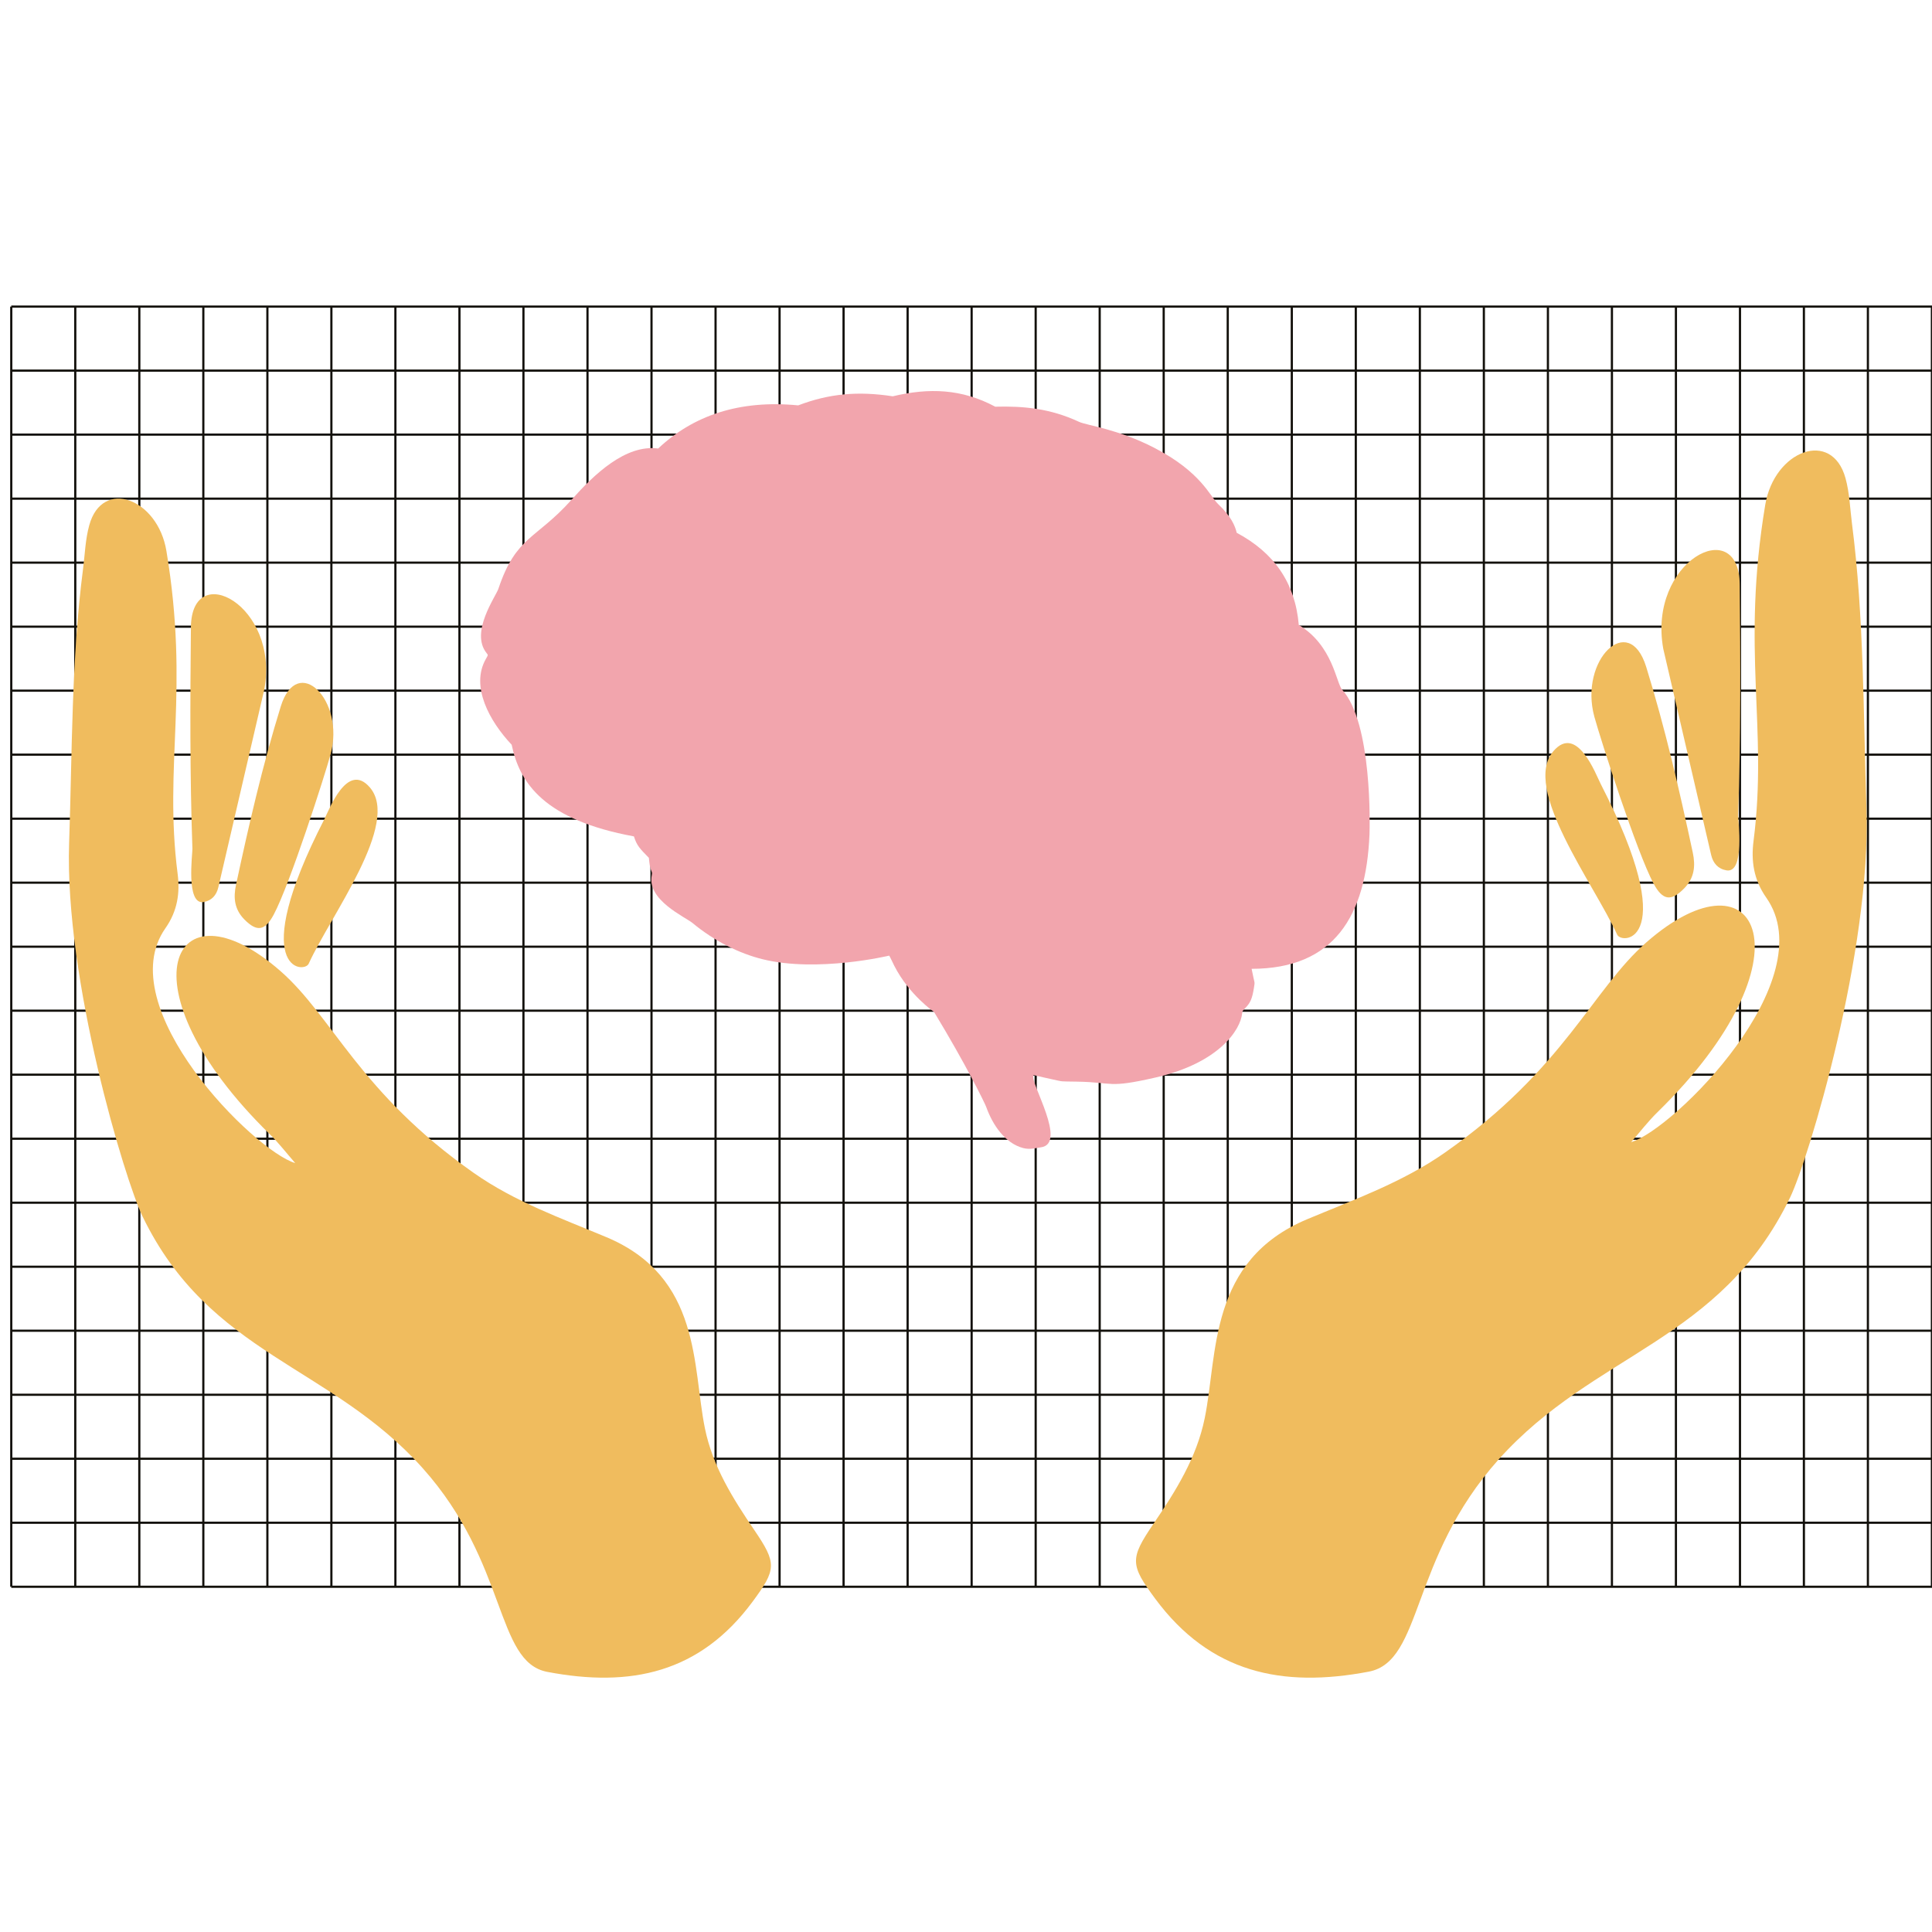 <?xml version="1.0" encoding="UTF-8"?> <!-- Generator: Adobe Illustrator 24.0.1, SVG Export Plug-In . SVG Version: 6.00 Build 0) --> <svg xmlns="http://www.w3.org/2000/svg" xmlns:xlink="http://www.w3.org/1999/xlink" id="Publicdomainvectors.org" x="0px" y="0px" viewBox="0 0 200 200" xml:space="preserve"> <g> <path fill="#6E6D6E" stroke="#13110C" stroke-width="0.227" stroke-miterlimit="282" d="M1.166,164.261H200 M1.166,157.633H200 M1.166,151.008H200 M1.166,144.385H200 M1.166,137.755H200 M1.166,131.132H200 M1.166,124.503H200 M1.166,117.88H200 M1.166,111.251H200 M1.166,104.626H200 M1.166,98.002H200 M1.166,91.373H200 M1.166,84.75H200 M1.166,78.121H200 M1.166,71.497 H200 M1.166,64.873H200 M1.166,58.244H200 M1.166,51.62H200 M1.166,44.991H200 M1.166,38.367H200 M1.166,31.739H200 M1.166,164.261 V31.739 M7.792,164.261V31.739 M14.422,164.261V31.739 M21.048,164.261V31.739 M27.679,164.261V31.739 M34.305,164.261V31.739 M40.931,164.261V31.739 M47.562,164.261V31.739 M54.187,164.261V31.739 M60.818,164.261V31.739 M67.444,164.261V31.739 M74.075,164.261V31.739 M80.701,164.261V31.739 M87.326,164.261V31.739 M93.957,164.261V31.739 M100.583,164.261V31.739 M107.213,164.261V31.739 M113.84,164.261V31.739 M120.465,164.261V31.739 M127.096,164.261V31.739 M133.727,164.261V31.739 M140.352,164.261V31.739 M146.982,164.261V31.739 M153.609,164.261V31.739 M160.24,164.261V31.739 M166.866,164.261V31.739 M173.491,164.261V31.739 M180.122,164.261V31.739 M186.739,164.261V31.739 M193.364,164.261V31.739 M199.991,164.261V31.739"></path> <polygon display="none" fill="#FCF2F2" points="174.472,61.125 156.161,71.696 160.013,73.919 159.934,73.96 160.563,74.233 163.12,75.712 132.335,126.056 114.468,96.306 112.106,92.104 109.433,95.858 81.052,139.628 59.565,105.223 57.66,101.973 55.001,104.579 8.735,155.602 12.915,159.144 56.522,110.838 78.615,146.104 81.094,149.857 83.577,145.72 111.735,102.098 129.917,132.264 132.616,136.466 135.066,131.974 167.97,78.509 174.472,82.267 174.472,61.129 "></polygon> <polygon display="none" fill="#D8D5DA" points="172.313,58.97 154.002,69.537 157.854,71.76 157.775,71.801 158.399,72.079 160.956,73.553 130.175,123.897 112.309,94.147 109.946,89.945 107.273,93.699 78.893,137.469 57.406,103.068 55.5,99.814 52.841,102.421 6.576,153.448 10.756,156.989 54.363,108.679 76.456,143.945 78.934,147.699 81.416,143.565 109.576,99.943 127.757,130.105 130.458,134.311 132.908,129.819 165.813,76.355 172.313,80.108 172.313,58.97 "></polygon> <path display="none" fill="#F0BC5E" d="M89.592,128.27l-1.119-0.994l-0.416-0.332l0.041-0.084l-0.124-0.661l-0.619-2.237 c0,0-0.537-0.952-0.704-1.035c-0.124-0.125-0.083-0.495-0.083-0.495l-0.125-2.195l-0.536-0.744l-0.084-0.498l-0.084-1.905 l-0.499-2.03c0,0,0.125-0.577,0.125-0.702c0-0.167,0.332-1.945,0.332-1.945l-0.207-1.452l-0.661-2.566l-0.209-0.702l0.209-1.284 l0.166-2.237l-0.417-1.822c0,0-0.249-0.208-0.499-0.494h-0.041c-0.37-0.416-0.87-0.874-0.907-0.957 c-0.083-0.124-1.868-1.53-1.868-1.53L79.817,98.7l-0.333-0.328l0.041-0.869c0.126,0,0.541-0.541,0.459-0.832 c-0.084-0.328-0.084-0.702-0.125-0.91c-0.042-0.204-0.083-0.412,0.041-0.619c0.125-0.208,0.166-0.334,0.125-0.62 c-0.041-0.291-0.249-0.582-0.249-0.582s0.041-0.329-0.125-0.579c-0.167-0.291-0.458-0.457-0.458-0.457l0.041-0.953l-0.12-1.446 l-0.333-2.155l-0.703-1.53l-1.285-0.911l-1.327-0.249l-1.698-0.417l-1.244,0.583l-1.447,0.041l-0.583,0.703 c0,0-0.37,0.453-0.411,0.535c-0.042,0.125-0.208,0.625-0.208,0.625l0.166,0.203l-0.083,0.249l-0.786,1.863l-0.125,1.118l0.208,0.25 l-0.125,0.578l-0.828,0.953l-0.083,0.785l0.328,0.084l0.5,0.125l-0.125,0.416l0.125,0.291l-0.042,0.369v1.536l0.412,0.328 l1.868,0.375l-0.749,0.993l0.708-0.91l-0.953,0.083l-1.41-0.166c0,0-1.119-0.334-1.244-0.334c-0.083,0-0.703,0.375-0.828,0.416 c-0.125,0.042-0.495,0.286-0.495,0.286l-1.077,0.166c0,0-0.744-0.124-0.952-0.286c-0.25-0.124-0.75-0.207-0.75-0.207 s-0.869-0.292-1.155-0.499c-0.25-0.245-0.625-0.87-0.625-0.87s-0.995-0.124-1.156-0.124c-0.125,0-0.833-0.536-0.833-0.536 l-0.495-1.077c0,0-1.036-0.374-1.244-0.332c-0.167,0.04-0.458-0.333-0.583-0.459l-0.042-0.249v0.167h-0.042l0.083-1.156 c0,0-0.703-1.452-0.827-1.576c-0.084-0.125-0.746-1.738-0.995-2.238c-0.25-0.453-0.495-1.321-0.495-1.321l-0.333-0.707v-0.037 l0.084,0.495L54.59,85.12l0.083-1.863l0.209-1.451l0.452-1.488l0.042-0.5v-1.613l0.167-0.166l-0.083-0.458 c0,0,0.042-2.108,0.083-2.191c0.042-0.084-0.042-0.5-0.042-0.5h-0.37l-0.125,0.208l-0.333,0.828l-0.166-0.662l-0.208-0.661 l-0.162-0.374l-0.124-0.662l0.042-0.666l-0.208-0.535h-0.458l-0.204,0.535l-0.167-0.124l-0.25,0.583l0.209,1.118l-0.209,1.821 l-0.333,0.827l-0.12-0.291l-0.417-0.287l-0.25,0.121l0.292,0.582c0,0-0.209,0.662-0.292,0.745 c-0.083,0.083-0.329,1.036-0.329,1.036l-0.167,1.326l-0.249,0.786l-0.375,0.411l-0.12,0.748l-0.167,0.126l-0.416,1.073 l-0.537,1.159l1.364,0.334l-1.364-0.334l-0.249,0.251l-3.066,4.678c0,0-1.285,1.738-1.369,1.821 c-0.078,0.083-0.161,0.666-0.161,0.666s-0.042,0.412-0.042,0.329c0-0.126-0.5,0.124-0.5,0.124l-0.786,0.541l-0.333,0.578 c0,0-0.578-0.208-0.703-0.291c-0.125-0.041-0.578,0-0.703,0.041c-0.082,0.042-0.125,0.417-0.125,0.417l-0.703,0.333l-0.457-0.208 l-0.496,0.083l-0.332-0.666l0.249,0.54c0.167,0,0.245,0.043,0.245,0.043l0.458-0.375v-0.369l-0.124-0.917l0.332-1.571l0.167-0.662 l0.041-0.869l-0.374-0.666l-0.125-0.204l0.042-0.707l0.125-0.703l-0.083-0.374l-0.62-0.703l-0.374-0.827l-0.083-0.25l0.083-0.37 l0.29-0.374c0,0,0-0.458,0.042-0.536c0.042-0.125-0.125-0.625-0.125-0.625s-0.665-0.494-0.786-0.537 c-0.125-0.082-0.457,0.085-0.457,0.085l-0.87-0.125l-1.738-0.457l-0.994-0.167l-0.953,0.333l-1.452,0.207l-0.995,0.412l-1.036,1.41 l-0.411,1.368l-0.208,2.315l0.208,1.536l0.911,2.107l0.994,0.994l0.454,0.207l-0.125-0.041l0.125,0.209l-0.246,0.123l-0.333,0.537 l-0.5,0.708l-0.083,0.702l-0.87,0.704l-0.37,0.993l-0.333,0.333l-0.374,1.446l-0.787,1.119l-0.619,1.202l-0.541,1.572l-0.621,0.826 l-0.291,1.452l0.083,1.53l-0.495,0.583l-0.583,0.745l-0.827,3.022l-0.578,2.939l0.374,0.827v4.886l0.245,3.435l-0.167,2.695 l0.125,2.565l0.333,0.041h0.042c-0.042,0.292-0.083,0.744-0.083,0.744l-0.25,0.662c0,0-0.37,0.79-0.37,0.832 c-0.041,0.037,0,0.452,0,0.494c0,0.041,0.084,0.125,0.125,0.125c0.037,0,0.245-0.041,0.287-0.084 c0.041-0.041,0.583-0.785,0.583-0.785l0.286-0.499l0.25,0.083c0,0,0.083,0.124,0.042,0.167c-0.042,0.041-0.374,1.034-0.374,1.034 l-0.454,0.785l-0.208,0.251c0,0,0.083,0.167,0.083,0.207c0.041,0.042,0.291,0.204,0.291,0.204s0.287-0.204,0.328-0.204 c0.084-0.04,0.708-0.993,0.708-0.993l0.287-0.869l0.042-0.249c0,0,0.166,0,0.249,0.083c0.083,0.124,0.042,0.244,0.042,0.244 l-0.416,1.166l-0.537,0.744l-0.167,0.452c0,0,0.167,0.041,0.292,0.084c0.166,0.042,0.578-0.287,0.62-0.329 c0.042-0.041,0.332-0.54,0.332-0.54l0.412-0.952l0.167-0.125l-0.042,0.624l-0.246,0.786l-0.374,0.619l0.125,0.166l0.249,0.084 l0.537-0.703l0.292-0.458l0.042,0.208l0.328,1.613l0.167,0.708l-0.454,2.232l0.084,1.119l-0.666,3.147l-0.37,3.227l-0.167,0.831 l-1.327,1.781l-0.536,1.237l-0.994,1.951l-0.75,4.346l-0.952,3.892l-0.87,2.321c0,0-0.125,1.238-0.125,1.321 c0.042,0.084-0.078,0.994-0.078,0.994s-0.458,0.541-0.5,0.666c-0.042,0.078-0.703,1.778-0.703,1.778l-0.084,1.16l-0.041,0.87 l-0.084,0.041l-0.082,1.947l1.369,0.495l-0.995-0.376l-0.082,1.327l0.744,1.367l0.536,0.62l1.369,0.416l1.119-0.166l0.375-0.208 l0.869,0.452l1.114,0.459l2.404-0.042l2.446-0.042l1.946-0.702l0.745-0.291l-0.292-0.25l-0.416-0.495l-0.453-0.416l-1.656-0.166 l-1.244-0.828c0,0-1.119-0.576-1.286-0.618c-0.042-0.041-0.286-0.375-0.494-0.62l-1.327,0.536l1.655-0.702v-0.375l-0.578-1.243 l-0.416-0.162l-0.246-0.54l1.49-0.125l0.292-0.495l2.607-5.011l1.369-3.438l0.578,5.468l0.952,3.56l0.25,0.375l-0.167,0.327v1.577 h0.291l0.084,0.41l0.536,1.037l0.5,0.748l1.161,0.042l1.696-0.083l0.209-1.162l0.66,0.168l1.615,0.786l0.665,0.494l2.274,0.166 l2.196-0.291l0.953-0.327l1.244-0.292v-0.249l-0.25,0.04l-0.083-0.536l-0.745-0.208c0,0-1.452-0.494-1.535-0.494 c-0.121,0-1.905-0.457-1.905-0.457l-0.662-0.578l-0.828-0.994l0.125-0.083l-0.458-0.994l-0.328-0.665l-0.417-0.078l-0.374-0.417 v-0.167l0.624-0.166l0.453-0.536l-0.167-1.117l-0.37-0.996l-0.292-0.494l1.077-9.151l-0.166-2.114l-0.083-3.767l-0.245-7.326 l0.328-5.964v-0.868l-0.25-0.499l0.083-1.53l3.149-1.904l-0.167-2.362l-0.579-4.141l1.49-5.173l0.333-0.167l-1.864-5.053 l-1.119-2.939l0.25-1.493l0.125-3.686l-0.084-1.28l-0.457-1.742l0.707-0.369l0.37-0.708l1.535-0.536l0.744-0.786l2.608-1.946 l0.208-0.499l0.703-0.578l1.452-2.362l1.405-2.275l-1.078,1.739l0.083,0.208l1.702,3.684l1.031,1.286c0,0,1.868,1.571,2.196,1.821 c0.374,0.203,1.947,1.448,1.947,1.448l2.774,2.569l3.107,1.613l-0.083,0.994l-0.328,3.022l-0.249,4.595l-0.251,0.541l-0.744,1.114 l-0.208,0.666L63,115.466l-1.202,3.397l0.495,0.332l0.832,1.156l0.287,0.458l0.083-0.125l-0.125,1.16l-0.124,2.565l-0.328,2.815 l-0.167,3.356l0.167,3.85l0.328,3.81l0.29,1.409l-0.249,0.703c0,0,0.333,0.042,0.458,0.166c0,0.042,0.165,0.083,0.411,0.167 c-0.079-0.041-0.162-0.041-0.204-0.084l0.411,3.395l0.249,2.526l1.078,1.614l1.036,0.952l1.739,3.31l0.827,1.618l-0.042,3.065 l0.25,4.802l-0.292,3.107l-0.911,2.523l-1.406,1.326c0,0-0.583,0.786-0.828,1.156l0.37,0.124l-0.37-0.124l-0.707,0.415 l-1.078,0.375l-1.077,0.369l-0.37,0.375l0.125,0.661l0.203,1.201l1.452,0.745c0,0,2.03,0.166,2.155,0.166 c0.125,0,2.072-0.083,2.072-0.083l0.869-0.333l0.371-1.114l0.665-1.904l1.036-1.035l1.156-0.5l0.375,0.292l-0.291,3.023 L72.9,173.77l0.245,0.12l0.583-0.162l0.412-3.272l0.666-2.279v-0.619l-0.416-1.452l-0.745-0.66l-1.285,1.244l1.202-1.161 l-0.25-0.334l-0.042-2.482l0.499-1.821l1.198,2.649l0.874,2.94v0.495l-0.374,1.492c0,0-0.417,1.203-0.417,1.41 c0,0.245,0.292,0.662,0.292,0.662l0.952,0.452c0,0,0.458,0.416,0.578,0.416c0.125,0,3.024-2.112,3.024-2.112l0.707-1.696 l-0.707-1.577l-0.537-1.197l0.454-1.492l0.665-0.62l1.281,0.37l1.203,0.748l0.208-0.582l-0.911-0.578l-0.911-1.243l-1.078-1.118 l-0.166-0.452l-1.077,0.041l-0.827-0.125l-0.375,0.207l-0.245-0.207l-1.369-2.279l-1.119-2.69l-0.328-4.595l-0.75-3.23 l-0.287-2.195l0.578-3.186l0.167-0.873l-2.03,0.374l2.238-0.415l2.113-0.412l0.453,0.166l0.125-2.112l0.208-5.178l0.125-2.357 l0.203-3.355l-0.162-3.685l-0.334-0.91l-0.082-0.167l-3.436-0.374l3.644,0.415l-0.084-1.778l-0.124-1.536l-0.209-0.701 l-0.124-2.899l-0.246-0.457l0.536-0.952l0.828-0.911l0.207-0.37l0.125-1.575l0.662-0.702l0.374,0.374l-0.083,0.536l0.334,1.988 l0.868,2.814l0.828,4.267l0.621,2.857l1.036,3.808l0.333,0.334l0.166,0.494l0.161,0.332l0.417-0.124l0.166-0.166l0.702,0.29 l1.203,0.167l0.495-0.125l0.042,0.209l-0.042,0.702l0.208,0.702l0.166,0.083l-0.166,0.578l0.29,0.249l-0.125,0.459l0.292,0.166 l0.661-0.916l0.333-0.453l0.411-1.077l-0.166-0.993l0.291,0.333l0.124,0.494l-0.124,1.036l0.166,0.291h0.25l0.328-1.244 l-0.083-1.035L89.592,128.27z M38.563,84.088l0.5,0.745l-0.458-0.702l-0.125-0.084L38.563,84.088L38.563,84.088z M52.19,85.91 l0.374,0.25l0.912,0.619L52.19,85.91L52.19,85.91z M66.149,141.268c-0.042-0.04-0.124-0.04-0.249-0.081 C66.025,141.227,66.107,141.227,66.149,141.268L66.149,141.268z M77.127,96.26h-0.042c0.042,0,0.124,0.041,0.162,0.041 C77.209,96.301,77.168,96.26,77.127,96.26L77.127,96.26z M77.043,96.218l-0.041-0.041L77.043,96.218L77.043,96.218z M64.202,140.691c0.125,0.04,0.25,0.083,0.375,0.124C64.453,140.774,64.327,140.731,64.202,140.691L64.202,140.691z M64.619,140.815c0.12,0.042,0.286,0.083,0.411,0.12C64.905,140.898,64.739,140.857,64.619,140.815L64.619,140.815z M65.489,141.061c-0.126-0.042-0.251-0.042-0.375-0.083C65.238,141.019,65.363,141.019,65.489,141.061L65.489,141.061z M65.53,141.102c0.12,0,0.245,0.043,0.329,0.085C65.775,141.145,65.649,141.102,65.53,141.102L65.53,141.102z M66.149,141.268 h0.125H66.149"></path> </g> <path fill="#F2A5AD" d="M138.941,71.398c-0.627-0.689-0.954-4.582-4.491-6.7c-0.376-4.376-2.558-7.478-6.425-9.544 c-0.178-0.732-0.564-1.683-1.939-2.988c-0.833-0.791-1.735-3.285-6.557-5.789c-3.794-1.97-7.03-2.337-7.821-2.706 c-3.008-1.406-5.8-1.645-8.682-1.57c-3.446-1.851-6.851-1.977-10.608-1.076c-3.627-0.557-6.599-0.276-9.79,0.939 c-6.101-0.596-10.88,1.056-14.494,4.467c-3.377-0.449-6.628,2.684-8.946,5.28c-3.702,4.149-5.762,3.765-7.594,9.239 c-0.271,0.81-2.96,4.497-1.22,6.66c0.166,0.205,0.159,0.191-0.07,0.592c-1.641,2.86,0.404,6.496,2.665,8.896 c0.828,4.02,3.425,7.786,12.654,9.485c0.307,0.981,0.636,1.284,1.546,2.218l0.057,0.5c0.117,0.998,0.34,0.86,0.254,1.264 c-0.563,2.597,3.444,4.35,4.214,4.988c2.29,1.896,4.876,3.164,7.274,3.751c5.686,1.395,13.084-0.378,13.084-0.378 c0.024,0.009,0.517,1.039,0.528,1.062c1.546,3.023,4.109,4.763,4.109,4.763c3.28,5.405,5.257,9.43,5.406,9.848 c0.667,1.86,1.946,3.756,3.828,4.249c0.715,0.189,1.409-0.026,1.811-0.076c2.804-0.344-1.079-6.625-0.763-7.443 c0.031-0.081,0.404,0.078,2.007,0.414c1.197,0.252,0.637,0.195,2.525,0.228c3.841,0.066,3.115,0.717,8.109-0.425 c6.644-1.521,8.803-4.971,8.974-6.636c0.026-0.251,0.028-0.254,0.322-0.554c0.531-0.542,0.72-0.981,0.896-2.078 c0.124-0.775,0.084-0.309-0.238-1.986c8.554-0.007,11.847-5.467,12.203-13.91C141.805,85.57,142.063,74.829,138.941,71.398z"></path> <g> <path fill="#F0BC5E" d="M27.927,117.414c-15.633-15.283-10.088-26.675,1.101-16.894c5.419,4.737,8.176,12.587,20.026,20.908 c4.233,2.973,9.035,4.682,13.705,6.636c9.859,4.126,8.906,13.382,10.213,19.794c0.807,3.957,2.898,7.27,5.114,10.535 c2.339,3.446,2.312,4.048-0.196,7.434c-5.456,7.362-12.604,8.89-21.233,7.246c-5.405-1.03-4.061-11.208-12.905-21.093 c-9.556-10.681-22.052-11.698-28.999-26.065c-1.821-3.767-8.079-24.522-7.597-38.654c0.323-9.478,0.226-18.96,1.444-28.394 c0.194-1.502,0.232-3.016,0.64-4.494c1.355-4.916,7.082-2.77,7.985,2.65c2.418,14.525-0.288,22.12,1.163,33.432 c0.251,1.955,0.001,3.834-1.268,5.64c-5.736,8.161,9.198,23.056,13.441,24.308C29.686,119.404,28.874,118.34,27.927,117.414z"></path> <path fill="#F0BC5E" d="M19.919,87.87c-0.27-7.646-0.231-15.293-0.156-22.94c0.069-7.088,9.186-2.264,7.6,6.425 c-0.01,0.056-4.764,20.511-4.764,20.511c-0.195,0.809-0.685,1.371-1.529,1.514C19.215,93.692,19.936,88.352,19.919,87.87z"></path> <path fill="#F0BC5E" d="M34.22,78.094c-0.604,2.207-4.217,13.476-5.892,16.6c-0.886,1.653-1.721,1.821-3.036,0.482 c-1.028-1.047-1.146-2.241-0.862-3.571c1.329-6.211,2.753-12.399,4.633-18.471C30.788,67.569,35.756,72.479,34.22,78.094z"></path> <path fill="#F0BC5E" d="M38.29,81.518c3.187,3.713-4.037,13.192-6.337,18.249c-0.475,1.044-6.454,0.779,1.627-14.971 C34.064,83.854,35.941,78.782,38.29,81.518z"></path> </g> <g> <path fill="#F0BC5E" d="M168.856,118.23c4.416-1.303,19.96-16.806,13.99-25.301c-1.321-1.88-1.581-3.835-1.32-5.87 c1.51-11.774-1.306-19.679,1.211-34.797c0.939-5.642,6.9-7.875,8.31-2.758c0.424,1.538,0.464,3.114,0.666,4.677 c1.268,9.818,1.167,19.688,1.503,29.553c0.502,14.709-6.011,36.311-7.907,40.232c-7.23,14.954-20.237,16.011-30.183,27.129 c-9.205,10.289-7.807,20.883-13.432,21.954c-8.981,1.711-16.421,0.121-22.1-7.542c-2.611-3.524-2.639-4.15-0.204-7.737 c2.307-3.398,4.483-6.846,5.323-10.965c1.361-6.674,0.368-16.308,10.63-20.602c4.86-2.034,9.858-3.813,14.264-6.907 c12.333-8.66,15.203-16.83,20.843-21.761c11.646-10.181,17.417,1.676,1.146,17.583C170.61,116.081,169.765,117.189,168.856,118.23z "></path> <path fill="#F0BC5E" d="M178.734,90.101c-0.878-0.149-1.388-0.733-1.591-1.575c0,0-4.948-21.29-4.959-21.348 c-1.651-9.043,7.838-14.064,7.91-6.687c0.078,7.959,0.118,15.918-0.163,23.876C179.913,84.87,180.663,90.428,178.734,90.101z"></path> <path fill="#F0BC5E" d="M170.412,69.03c1.957,6.32,3.44,12.76,4.823,19.225c0.296,1.384,0.174,2.627-0.897,3.717 c-1.368,1.393-2.238,1.218-3.16-0.502c-1.743-3.251-5.504-14.98-6.132-17.277C163.447,68.348,168.618,63.238,170.412,69.03z"></path> <path fill="#F0BC5E" d="M165.711,81.168c8.411,16.393,2.188,16.669,1.694,15.582c-2.393-5.264-9.912-15.129-6.595-18.994 C163.254,74.908,165.208,80.188,165.711,81.168z"></path> </g> </svg> 